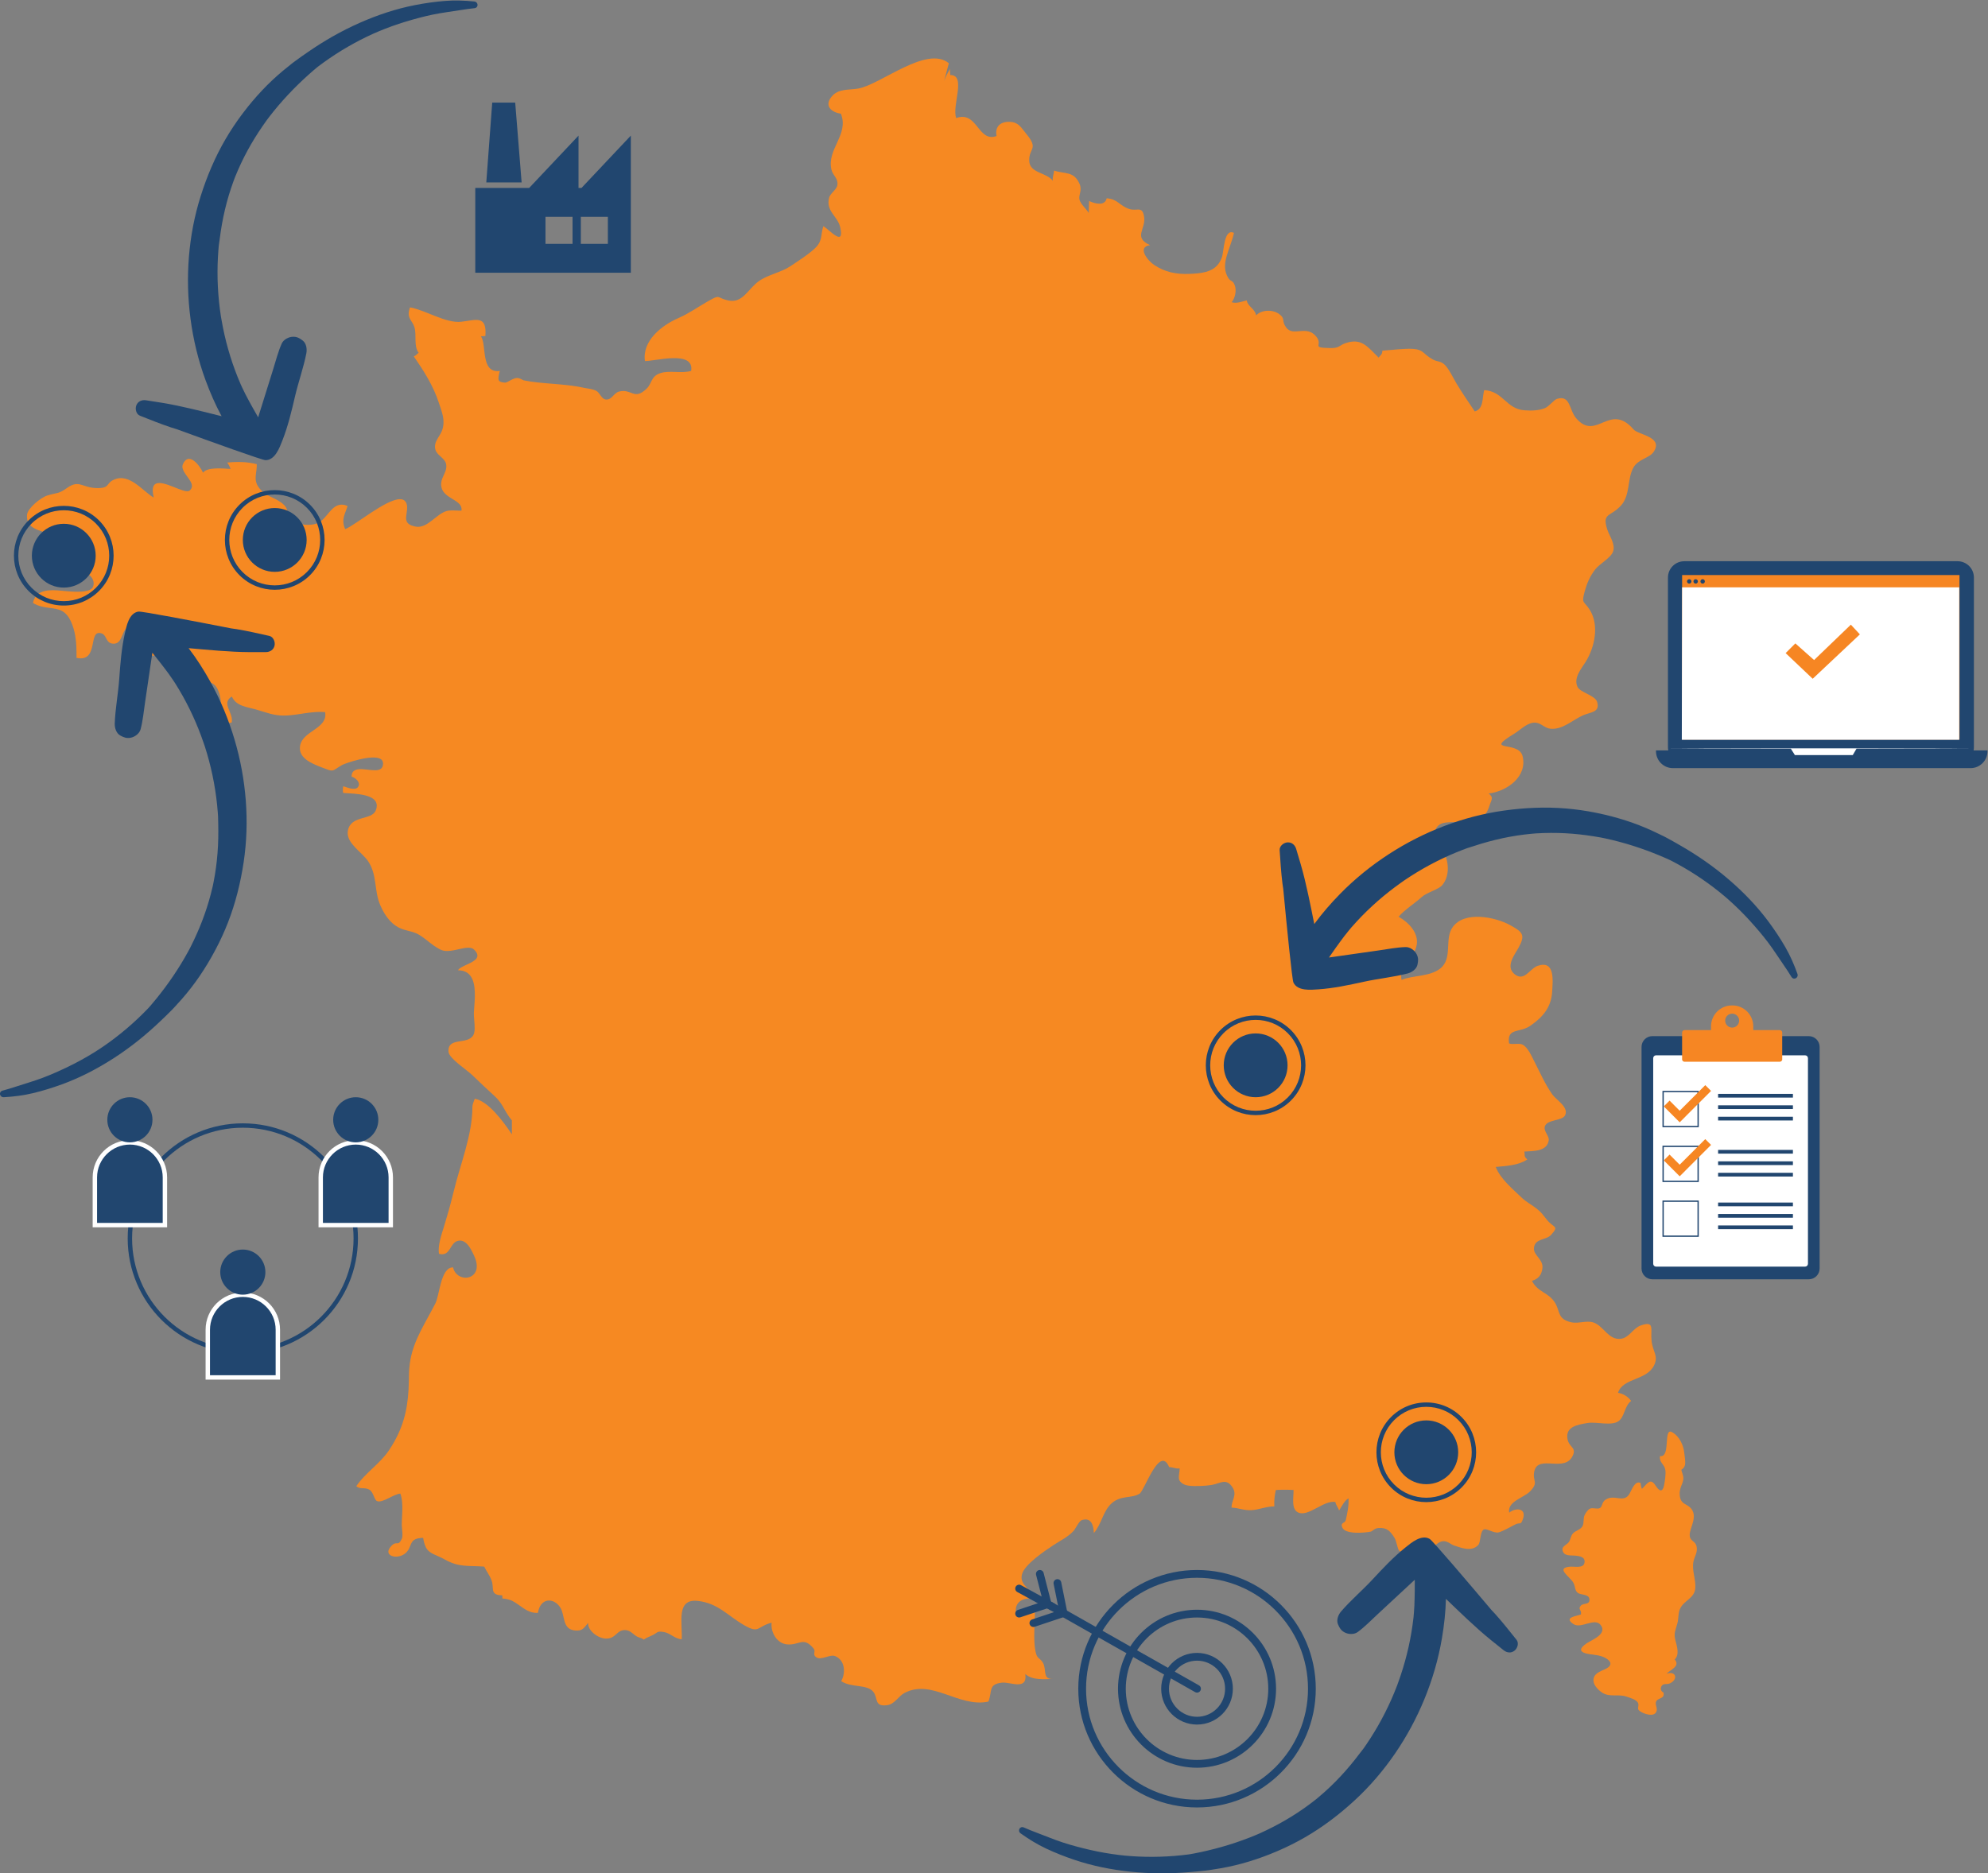 <?xml version="1.0" encoding="UTF-8" standalone="no"?>
<!-- Created with Inkscape (http://www.inkscape.org/) -->

<svg
   version="1.1"
   id="svg2"
   xml:space="preserve"
   width="603.574"
   height="568.889"
   viewBox="0 0 603.574 568.889"
   sodipodi:docname="picto-La pluralité.svg"
   inkscape:version="1.1.2 (0a00cf5339, 2022-02-04)"
   xmlns:inkscape="http://www.inkscape.org/namespaces/inkscape"
   xmlns:sodipodi="http://sodipodi.sourceforge.net/DTD/sodipodi-0.dtd"
   xmlns="http://www.w3.org/2000/svg"
   xmlns:svg="http://www.w3.org/2000/svg"><rect x="0" y="0" width="603.574" height="568.889" fill="#808080" stroke="none"/><defs
     id="defs6"><clipPath
       clipPathUnits="userSpaceOnUse"
       id="clipPath16"><path
         d="M 0,500 H 500 V 0 H 0 Z"
         id="path14" /></clipPath></defs><sodipodi:namedview
     id="namedview4"
     pagecolor="#ffffff"
     bordercolor="#666666"
     borderopacity="1.0"
     inkscape:pageshadow="2"
     inkscape:pageopacity="0.0"
     inkscape:pagecheckerboard="0"
     showgrid="false"
     fit-margin-top="0"
     fit-margin-left="0"
     fit-margin-right="0"
     fit-margin-bottom="0"
     inkscape:zoom="1.1595"
     inkscape:cx="301.42304"
     inkscape:cy="469.59898"
     inkscape:window-width="1846"
     inkscape:window-height="1013"
     inkscape:window-x="0"
     inkscape:window-y="0"
     inkscape:window-maximized="1"
     inkscape:current-layer="g8" /><g
     id="g8"
     inkscape:groupmode="layer"
     inkscape:label="sibreeze-picto-La pluralité"
     transform="matrix(1.333,0,0,-1.333,-31.547,617.778)"><g
       id="g10"><g
         id="g12"
         clip-path="url(#clipPath16)"><g
           id="g18"
           transform="translate(381.985,132.052)"><path
             d="m 0,0 c 0.639,1.644 -0.907,1.708 -1.274,3.432 -0.617,2.916 2.189,3.385 4.578,3.777 2.005,0.329 5.437,-0.753 7.049,0.439 1.38,1.021 1.34,3.498 2.846,4.582 -0.671,0.935 -1.772,1.66 -2.988,1.852 1.054,3.417 6.509,2.762 8.205,6.248 1.071,2.203 -0.3,3.024 -0.573,5.624 -0.276,2.617 0.827,4.626 -2.467,3.468 -1.756,-0.616 -2.621,-2.825 -4.57,-3.038 -2.854,-0.308 -3.869,2.998 -6.276,3.747 -1.512,0.471 -3.381,-0.326 -4.921,0.008 -3.342,0.725 -2.497,2.6 -3.857,4.622 -1.534,2.281 -3.777,2.189 -5.146,4.821 1.52,0.494 2.13,1.327 2.365,2.739 0.356,2.157 -2.055,3.006 -1.911,4.75 0.188,2.245 2.792,1.761 3.889,2.98 1.925,2.143 0.631,1.534 -0.861,3.365 -1.177,1.442 -1.257,1.696 -2.413,2.627 -1.027,0.829 -2.397,1.526 -3.398,2.491 -2.031,1.965 -4.909,4.318 -5.916,7.011 2.355,0.203 5.225,0.361 7.181,1.703 -0.931,0.855 -0.43,0.883 -0.689,1.796 2.163,0.128 5.235,0.016 5.576,2.583 0.136,1.024 -1.288,2.089 -0.861,3.227 0.574,1.53 3.955,1.159 4.584,2.453 0.905,1.864 -2.029,3.494 -2.912,4.752 -1.678,2.389 -2.812,5.019 -4.076,7.48 -0.586,1.143 -1.522,3.346 -2.761,3.899 -0.831,0.366 -2.225,-0.09 -3.006,0.244 -0.535,3.627 2.405,2.351 4.79,3.989 2.998,2.057 4.834,4.324 5.029,7.881 0.138,2.519 0.657,7.135 -3.289,5.813 -1.808,-0.606 -3.04,-3.677 -5.24,-1.94 -2.205,1.74 -0.057,4.396 0.837,6.012 1.628,2.937 1.019,3.602 -1.853,5.178 -3.456,1.899 -10.421,3.303 -13.101,-0.41 -2.033,-2.812 0.156,-7.238 -2.988,-9.561 -2.407,-1.78 -6.12,-1.423 -8.683,-2.489 -0.671,3.389 2.99,4.917 3.472,8.043 0.405,2.615 -1.712,4.98 -4.141,6.354 1.374,1.59 3.679,3.032 5.263,4.476 1.161,1.059 3.843,1.722 4.674,2.707 1.844,2.185 1.43,5.503 0.37,7.592 -1.053,2.075 -3.208,4.65 -0.985,6.198 1.37,0.951 4.664,0.375 6.342,0.599 2.548,0.341 4.142,0.745 5.077,3.829 0.357,1.174 1.019,1.744 -0.228,2.66 4.231,0.512 8.867,3.889 7.73,8.509 -0.905,3.678 -9.128,0.707 -1.847,5.158 1.48,0.906 3.055,2.678 4.901,2.466 1.246,-0.143 2.007,-1.266 3.352,-1.38 2.768,-0.231 5.063,2.072 7.394,3.076 1.728,0.745 3.819,0.639 3.204,2.964 -0.425,1.62 -3.871,2.162 -4.502,3.524 -0.957,2.071 0.933,4.17 1.897,5.738 2.092,3.404 3.032,8.284 0.957,11.705 -1.334,2.203 -2.039,1.314 -1.198,4.336 0.517,1.858 1.198,3.414 2.367,4.946 1.028,1.346 3.565,2.597 4.09,4.109 0.58,1.679 -0.885,3.591 -1.344,5.049 -1.18,3.749 0.631,2.758 3.072,5.339 2.239,2.371 1.434,6.14 2.912,8.743 1.097,1.931 3.633,2.125 4.586,3.545 2.319,3.451 -3.483,3.869 -4.56,5.117 -5.483,6.346 -8.439,-2.856 -13.087,2.565 -1.632,1.905 -1.26,5.345 -4.366,4.402 -0.709,-0.216 -1.796,-1.746 -2.77,-2.119 -1.457,-0.561 -2.975,-0.595 -4.59,-0.485 -4.231,0.287 -4.848,4.338 -9.214,4.606 -0.486,-1.79 -0.07,-4.283 -2.148,-4.862 -1.536,2.293 -2.902,4.274 -4.152,6.35 -0.657,1.1 -1.726,3.341 -2.651,4.248 -0.994,0.977 -1.602,0.601 -2.802,1.272 -2.209,1.231 -1.999,2.184 -4.315,2.367 -2.043,0.16 -5.007,-0.261 -7.126,-0.389 -0.032,-1.045 -0.46,-0.931 -0.829,-1.594 -2.555,2.459 -3.865,4.576 -7.598,3.29 -1.344,-0.462 -1.368,-1.155 -3.422,-1.109 -4.618,0.104 -1.526,0.527 -3.196,2.603 -2.275,2.832 -5.301,-0.198 -6.931,2.177 -1.056,1.536 -0.031,1.887 -1.547,2.99 -1.477,1.073 -4.091,0.967 -5.218,-0.326 -0.329,1.606 -1.905,1.976 -2.147,3.42 -1.039,-0.244 -2.299,-0.781 -3.449,-0.416 0.771,0.841 1.138,2.583 0.769,3.716 -0.448,1.378 -0.957,0.906 -1.504,1.775 -1.972,3.136 0.403,6.398 1.272,10.301 -2.297,1.128 -2.255,-4.141 -2.745,-5.551 -0.479,-1.38 -1.276,-2.235 -2.267,-2.782 -0.433,-0.238 -0.902,-0.418 -1.4,-0.554 -1.138,-0.309 -2.415,-0.393 -3.723,-0.449 -3.018,-0.128 -5.593,0.401 -8.057,2.045 -1.494,0.999 -3.959,4.115 -0.903,4.5 -3.997,1.8 -0.841,3.676 -1.386,6.59 -0.454,2.423 -1.58,1.068 -3.346,1.646 -2.299,0.753 -2.577,2.255 -5.167,2.437 -0.39,-1.812 -2.587,-1.269 -3.989,-0.618 -0.046,-0.887 -0.076,-1.829 -0.084,-2.728 -0.629,1.015 -1.862,2.029 -2.111,3.014 -0.282,1.123 0.691,2.127 -0.016,3.683 -1.308,2.88 -3.24,2.129 -5.775,2.968 -0.012,-0.641 -0.433,-1.56 -0.279,-2.323 -1.504,1.952 -5.299,1.688 -5.387,4.568 -0.09,2.916 2.235,2.601 -0.641,6.092 -1.219,1.479 -1.76,2.665 -3.732,2.759 -2.181,0.104 -3.491,-1.075 -3.06,-3.226 -4.256,-1.566 -4.36,5.854 -9.186,4.087 -1.08,2.692 2.407,9.861 -1.372,9.807 0.006,0.441 -0.106,0.957 -0.02,1.404 -0.565,-0.881 -1.028,-1.816 -1.384,-2.806 l 1.091,4.09 c -5.002,4.149 -15.472,-4.817 -20.592,-5.76 -2.171,-0.398 -4.564,0.066 -6.143,-1.888 -1.602,-1.987 -0.192,-3.489 2.149,-3.851 1.909,-4.773 -3.266,-8.077 -2.149,-12.753 0.323,-1.35 1.522,-1.925 1.356,-3.427 -0.13,-1.167 -1.626,-1.886 -1.9,-2.995 -0.763,-3.084 1.968,-4.152 2.533,-6.681 1.015,-4.552 -2.233,-0.803 -3.831,0.246 -0.645,-1.85 -0.12,-3.184 -1.688,-4.824 -1.332,-1.394 -4.133,-3.174 -5.78,-4.282 -2.208,-1.488 -5.026,-1.884 -7.217,-3.424 -2.467,-1.732 -3.665,-5.131 -6.981,-4.408 -2.768,0.603 -1.648,1.504 -4.564,-0.152 -2.369,-1.346 -4.386,-2.818 -6.791,-3.861 -3.793,-1.644 -8.281,-5.173 -7.622,-9.791 2.171,-0.084 11.293,2.593 10.532,-2.243 -2.169,-0.653 -4.953,0.178 -7.023,-0.513 -2.213,-0.739 -1.837,-2.339 -3.18,-3.596 -2.838,-2.656 -3.307,0.104 -6.183,-0.589 -1.313,-0.316 -1.65,-1.993 -3.082,-1.816 -0.963,0.118 -1.325,1.522 -2.108,1.946 -0.934,0.509 -1.869,0.495 -2.882,0.721 -4.424,0.993 -9.519,0.833 -13.676,1.692 -0.298,0.062 -0.691,0.445 -1.302,0.521 -0.054,0.008 -0.106,0.016 -0.164,0.018 -0.394,0.01 -0.825,-0.158 -1.237,-0.362 -0.639,-0.317 -1.236,-0.725 -1.587,-0.695 -1.702,0.14 -1.68,0.586 -1.157,2.665 -4.478,-0.611 -2.93,6.044 -4.308,7.886 0.323,0 0.689,0.064 1.016,0.077 0.366,4.82 -2.113,3.634 -5.473,3.244 -3.525,-0.407 -8.035,2.603 -11.682,3.274 -0.929,-2.429 0.491,-2.906 0.984,-4.474 0.582,-1.86 -0.221,-4.333 0.983,-5.885 -0.315,-0.147 -0.609,-0.659 -1.12,-0.792 2.295,-3.364 4.406,-6.602 5.718,-10.605 0.673,-2.057 1.474,-3.851 0.807,-6.06 -0.479,-1.592 -2.111,-2.744 -1.592,-4.618 0.356,-1.292 2.161,-1.899 2.437,-3.281 0.235,-1.177 -0.422,-2.144 -0.832,-3.165 -0.004,-0.009 -0.008,-0.017 -0.012,-0.026 -0.136,-0.343 -0.242,-0.691 -0.277,-1.056 -0.023,-0.234 -0.022,-0.451 -0.003,-0.656 0,-0.002 -10e-4,-0.005 0,-0.007 0.011,-0.119 0.042,-0.224 0.066,-0.335 0.017,-0.081 0.024,-0.169 0.048,-0.245 0.002,-0.006 0.005,-0.011 0.007,-0.016 0.737,-2.331 4.277,-2.613 4.51,-4.6 0.018,-0.153 0.016,-0.316 -0.009,-0.491 -0.177,-0.004 -0.377,0.004 -0.573,0.01 -0.924,0.03 -2,0.123 -2.81,-0.095 -2.295,-0.619 -4.378,-4.008 -6.986,-3.561 -0.955,0.164 -1.523,0.442 -1.85,0.801 -0.721,0.794 -0.256,1.979 -0.17,3.169 0.031,0.423 0.016,0.847 -0.12,1.255 -1.036,3.113 -7.323,-1.55 -11.33,-4.224 -1.122,-0.749 -2.076,-1.351 -2.673,-1.571 -0.026,0.062 -0.036,0.115 -0.059,0.175 -0.852,2.22 0.105,3.312 0.614,5.108 0,0 0,0.001 0,0.001 -2.653,1.118 -3.774,-1.121 -5.28,-2.73 -0.429,-0.458 -0.887,-0.867 -1.423,-1.13 -1.251,-0.615 -3.381,-0.534 -4.824,-0.059 -0.517,0.171 -0.95,0.388 -1.218,0.647 -0.158,0.153 -0.269,0.363 -0.377,0.575 -0.431,0.853 -0.569,2.048 -1.135,2.718 -0.1,0.118 -0.217,0.216 -0.327,0.321 -1.442,1.382 -3.68,1.762 -5.058,3.197 -0.522,0.544 -0.846,1.034 -1.039,1.503 -0.576,1.406 0.033,2.613 0.012,4.475 -10e-4,0.001 -10e-4,0.001 -0.002,0.001 v 10e-4 c -0.49,0.129 -0.97,0.218 -1.448,0.295 -1.762,0.286 -3.47,0.256 -5.287,0.078 0,0 0,-0.001 0,-0.001 v 0 c 0.335,-0.438 0.591,-0.925 0.767,-1.458 -1.791,0.11 -5.368,0.47 -6.269,-0.858 -0.303,0.727 -1.228,2.17 -2.231,2.823 -0.833,0.544 -1.72,0.546 -2.35,-0.875 0,-0.001 0,-0.001 0,-0.001 0,0 0,0 0,-0.001 -0.553,-1.242 0.969,-2.603 1.695,-3.874 0.434,-0.761 0.583,-1.489 -0.171,-2.142 -1.058,-0.911 -5.89,2.515 -7.699,1.55 -0.035,-0.019 -0.081,-0.023 -0.114,-0.046 -0.574,-0.388 -0.781,-1.305 -0.354,-3.096 -2.485,1.388 -5.497,5.693 -9.093,4.069 -1.843,-0.833 -0.843,-1.89 -3.643,-1.911 -3.595,-0.026 -4.184,2.055 -7.007,0.038 -2.005,-1.429 -2.169,-1.019 -4.48,-1.716 -1.47,-0.442 -4.502,-2.897 -4.64,-4.381 -0.441,-4.737 6.807,-3.308 7.119,-6.028 0.021,-0.182 0.011,-0.381 -0.034,-0.602 -0.016,-0.076 -0.052,-0.136 -0.09,-0.195 -0.35,-0.536 -1.548,-0.484 -1.8,-1.282 0,0 0,0 0,-0.001 -10e-4,0 -10e-4,0 -10e-4,0 -0.598,-1.876 0.077,-1.312 0.979,-2.184 0.085,-0.083 0.17,-0.161 0.259,-0.274 0.133,-0.168 0.279,-0.334 0.422,-0.499 0.673,-0.776 1.383,-1.541 1.36,-2.432 v 0 c 0,0 10e-4,-0.001 10e-4,-0.001 1.429,1.842 4.676,1.146 6.175,-0.424 0.681,-0.714 1.001,-1.608 0.625,-2.526 -0.478,-1.167 -3.125,-1.18 -5.027,-1.058 -0.552,0.036 -1.051,0.081 -1.403,0.116 -2.16,0.209 -5.275,0.606 -6.621,-1.269 -0.281,-0.39 -0.513,-0.844 -0.612,-1.458 0.683,-0.408 1.354,-0.651 2.007,-0.815 2.254,-0.565 4.289,-0.15 5.81,-2.021 0.28,-0.345 0.543,-0.767 0.786,-1.287 0.528,-1.13 0.84,-2.263 1.03,-3.398 0.278,-1.656 0.291,-3.317 0.281,-4.98 5.317,-1.14 2.425,6.823 5.806,5.537 0.473,-0.18 0.7,-0.617 0.937,-1.064 0.109,-0.207 0.22,-0.415 0.36,-0.601 0.265,-0.354 0.63,-0.625 1.268,-0.648 0.491,-0.018 0.854,0.128 1.14,0.372 0.857,0.734 1.018,2.363 1.86,3.176 0.033,-0.145 0.087,-0.315 0.158,-0.505 0.495,-1.329 1.82,-3.601 2.628,-4.392 0.589,-0.576 1.078,-0.91 1.589,-1.104 0.85,-0.324 1.758,-0.257 3.277,-0.268 5.311,-0.037 4.147,-3.994 8.034,-5.189 1.968,-0.606 3.223,-0.652 4.121,-1.281 0.658,-0.462 1.129,-1.227 1.519,-2.799 0.471,-1.899 -0.458,-6.599 2.626,-5.978 0.204,0.831 -0.091,1.648 -0.409,2.428 -0.002,0.005 -0.004,0.01 -0.006,0.015 -0.002,0.005 -0.004,0.009 -0.005,0.013 -0.533,1.302 -1.114,2.499 0.477,3.478 0.99,-2.213 3.43,-2.362 5.454,-2.936 2.297,-0.651 4.099,-1.456 6.588,-1.4 1.916,0.043 3.736,0.432 5.591,0.666 0.493,0.061 0.989,0.108 1.49,0.138 0.696,0.042 1.4,0.05 2.121,-0.013 0.675,-3.797 -5.076,-4.216 -5.689,-7.624 -0.182,-1.017 0.097,-1.816 0.628,-2.475 0.772,-0.959 2.091,-1.614 3.412,-2.153 0.305,-0.124 0.61,-0.243 0.906,-0.359 1.313,-0.51 1.872,-0.727 2.309,-0.703 0.551,0.03 0.904,0.451 2.275,1.251 0.617,0.36 6.992,2.596 8.854,1.34 0.006,-0.004 0.008,-0.01 0.014,-0.014 0.135,-0.094 0.249,-0.206 0.331,-0.34 0.016,-0.026 0.015,-0.064 0.029,-0.091 0.133,-0.271 0.175,-0.608 0.068,-1.049 -0.533,-2.181 -4.692,-0.073 -6.396,-1.051 -0.425,-0.244 -0.704,-0.671 -0.729,-1.412 0,0 0,-10e-4 0,-10e-4 0,0 0,0 0,0 0.201,-0.06 0.425,-0.171 0.643,-0.308 0.03,-0.019 0.06,-0.032 0.089,-0.052 0.008,-0.005 0.015,-0.013 0.023,-0.018 0.236,-0.163 0.46,-0.361 0.629,-0.583 0.06,-0.079 0.102,-0.163 0.147,-0.247 0.02,-0.038 0.05,-0.073 0.067,-0.112 0.16,-0.372 0.144,-0.776 -0.198,-1.155 -0.36,-0.401 -1.01,-0.378 -1.66,-0.232 -0.629,0.142 -1.256,0.397 -1.619,0.497 0,-0.001 0,-0.001 0,-0.002 l -10e-4,0.001 c -0.124,-0.439 -0.114,-1.069 -0.034,-1.516 0,0 10e-4,0 10e-4,0 0,-0.001 0,-0.001 0,-0.001 1.447,-0.186 6.571,-0.025 7.518,-2.158 0.046,-0.102 0.063,-0.22 0.088,-0.334 0.015,-0.068 0.046,-0.127 0.053,-0.199 0.016,-0.155 -10e-4,-0.327 -0.023,-0.502 -0.006,-0.042 0.002,-0.078 -0.006,-0.121 -0.04,-0.223 -0.112,-0.462 -0.22,-0.718 -0.953,-2.271 -5.733,-0.996 -6.334,-4.624 -0.19,-1.153 0.319,-2.155 1.07,-3.088 0.864,-1.073 2.052,-2.054 2.938,-3.05 0.237,-0.266 0.451,-0.533 0.63,-0.803 2.097,-3.165 1.278,-6.631 2.778,-10.062 0.551,-1.258 1.195,-2.345 1.969,-3.238 0.929,-1.076 2.049,-1.867 3.462,-2.276 1.635,-0.474 2.296,-0.5 3.479,-1.212 0.181,-0.11 0.373,-0.233 0.584,-0.379 0.511,-0.351 1.017,-0.759 1.529,-1.167 0.675,-0.539 1.371,-1.055 2.112,-1.47 0.244,-0.137 0.484,-0.286 0.741,-0.391 2.317,-0.947 6.044,1.448 7.442,0.104 0.888,-0.854 0.932,-1.502 0.551,-2.03 -0.703,-0.973 -2.841,-1.541 -3.789,-2.253 -0.183,-0.138 -0.33,-0.28 -0.405,-0.433 3.396,-0.012 3.898,-3.095 3.833,-6.041 -0.03,-1.338 -0.177,-2.649 -0.223,-3.629 -0.02,-0.443 0.027,-1.012 0.078,-1.613 0.11,-1.289 0.241,-2.741 -0.214,-3.522 -1.321,-2.271 -5.915,-0.311 -5.633,-3.795 0.12,-1.488 4.18,-4.102 5.405,-5.285 1.662,-1.608 3.363,-3.21 5.075,-4.778 1.792,-1.64 2.084,-3.014 3.402,-4.845 0.109,-0.15 0.229,-0.294 0.346,-0.44 0.069,-0.086 0.132,-0.175 0.203,-0.26 v -3.174 c -1.068,1.59 -2.428,3.483 -3.898,5.045 -1.469,1.562 -3.047,2.794 -4.551,3.063 -0.048,-0.113 -0.103,-0.246 -0.158,-0.385 -0.189,-0.472 -0.387,-1.046 -0.387,-1.463 0.004,-6.488 -2.836,-13.229 -4.296,-19.417 -0.039,-0.168 -0.086,-0.322 -0.126,-0.489 -0.602,-2.493 -1.269,-4.813 -2.016,-7.243 -0.013,-0.042 -0.024,-0.082 -0.037,-0.124 -0.512,-1.66 -1.492,-4.46 -1.119,-6.222 2.649,-0.667 2.379,2.539 4.322,2.977 0.952,0.215 1.704,-0.288 2.297,-1.008 0.227,-0.277 0.427,-0.583 0.609,-0.897 0.314,-0.54 0.57,-1.095 0.766,-1.523 0.641,-1.391 0.714,-2.492 0.451,-3.301 -0.051,-0.157 -0.125,-0.294 -0.2,-0.429 -0.021,-0.039 -0.034,-0.086 -0.057,-0.123 -0.417,-0.663 -1.114,-1.033 -1.86,-1.109 -1.306,-0.131 -2.762,0.642 -3.136,2.333 -0.177,0.002 -0.345,-0.02 -0.502,-0.065 -1.321,-0.37 -1.978,-2.299 -2.463,-4.248 -0.383,-1.536 -0.66,-3.083 -1.066,-3.888 -0.284,-0.563 -0.573,-1.103 -0.861,-1.64 -2.321,-4.324 -4.635,-7.983 -5.059,-12.947 -0.046,-0.536 -0.099,-1.067 -0.098,-1.636 10e-4,-0.554 -0.013,-1.082 -0.024,-1.615 -0.106,-4.986 -0.812,-9.152 -3.256,-13.553 -0.386,-0.696 -0.816,-1.398 -1.294,-2.111 -2.059,-3.072 -5.465,-5.191 -7.424,-8.152 10e-4,-0.001 10e-4,-0.001 10e-4,-0.001 0,0 0,0 0,0 0.414,-0.334 0.804,-0.417 1.196,-0.446 0.571,-0.043 1.148,0.031 1.815,-0.361 0.907,-0.53 1.062,-2.334 1.745,-2.593 1.245,-0.473 3.752,1.618 5.284,1.72 0.097,-0.265 0.174,-0.541 0.236,-0.825 0.282,-1.308 0.229,-2.79 0.16,-4.212 -0.036,-0.742 -0.076,-1.47 -0.075,-2.144 0,-0.06 0.011,-0.152 0.015,-0.221 0.041,-0.84 0.293,-2.274 -0.003,-2.9 -0.859,-1.812 -1.129,-0.444 -2.187,-1.434 -0.8,-0.751 -0.991,-1.372 -0.817,-1.822 0.277,-0.72 1.488,-0.999 2.629,-0.666 0.428,0.125 0.845,0.336 1.2,0.642 0.383,0.33 0.621,0.675 0.799,1.013 0.254,0.483 0.383,0.952 0.6,1.352 0.175,0.322 0.415,0.598 0.83,0.798 0.4,0.193 0.961,0.316 1.8,0.338 0.132,-0.841 0.315,-1.449 0.54,-1.941 0.027,-0.059 0.047,-0.139 0.075,-0.195 0.798,-1.544 2.182,-1.606 4.482,-2.88 3.134,-1.736 5.214,-1.264 8.816,-1.54 0.13,-0.275 0.268,-0.527 0.409,-0.771 0.154,-0.265 0.31,-0.52 0.465,-0.776 0.29,-0.481 0.571,-0.97 0.798,-1.564 0.29,-0.759 0.23,-1.491 0.31,-2.088 0.101,-0.769 0.439,-1.311 2.109,-1.344 0.034,-0.137 0.039,-0.27 0.043,-0.403 0.002,-0.108 0.003,-0.216 0.023,-0.329 0.24,0.011 0.455,-0.037 0.678,-0.066 0.319,-0.041 0.626,-0.11 0.917,-0.215 0.184,-0.066 0.375,-0.116 0.55,-0.201 0.487,-0.237 0.947,-0.537 1.4,-0.855 0.023,-0.017 0.047,-0.032 0.071,-0.049 1.352,-0.951 2.653,-2.017 4.462,-1.863 0.567,3.517 3.637,3.509 5.115,1.169 1.121,-1.778 0.336,-4.994 3.448,-5.206 1.536,-0.107 1.887,0.506 2.858,1.74 -0.074,-1.79 2.259,-3.495 3.973,-3.571 2.48,-0.11 2.454,2.087 4.62,1.927 1.244,-0.092 1.893,-1.324 2.97,-1.648 2.161,-0.645 -0.026,-0.839 2.64,0.274 1.886,0.787 1.211,1.24 3.088,0.931 1.432,-0.234 2.489,-1.58 4.033,-1.632 0.198,3.795 -1.334,9.292 3.681,8.725 4.59,-0.516 6.823,-3.376 10.473,-5.491 3.589,-2.078 2.894,-0.372 6.323,0.541 -0.241,-2.123 1.135,-4.73 3.514,-4.948 2.858,-0.263 3.667,1.892 6.036,-0.93 0.585,-0.697 -0.31,-1.331 0.565,-1.974 1.163,-0.853 3.148,0.717 4.35,0.234 2.287,-0.923 2.441,-3.883 1.387,-5.709 2.341,-1.57 5.952,-0.629 7.342,-2.474 1.089,-1.444 0.136,-3.402 3.134,-2.998 1.72,0.233 2.519,2.029 3.939,2.782 6.232,3.298 12.426,-3.434 19.109,-1.964 0.945,2.439 -0.092,3.933 3.068,4.311 1.895,0.229 5.854,-1.892 5.341,1.971 1.59,-1.462 4.234,-1.174 6.266,-1.122 -2.317,-0.12 -1.466,1.991 -2.135,3.445 -0.562,1.223 -1.327,1.087 -1.654,2.217 -0.883,3.066 -0.144,7.806 -0.304,10.938 -1.696,0.076 -2.908,-1.778 -4.083,-2.415 -1.02,2.978 1.025,4.392 3.536,4.115 0.212,2.203 -3.108,2.85 -2.379,5.557 0.617,2.291 5.365,5.438 7.204,6.653 1.588,1.049 3.172,1.762 4.507,3.172 0.481,0.509 1.258,2.285 1.907,2.497 2.139,0.693 2.669,-1.127 2.751,-2.943 1.823,2.12 2.073,5.124 4.19,6.899 2.071,1.732 4.37,0.947 6.21,2.062 1.134,0.689 4.574,11.247 6.739,6.068 1.103,-0.06 1.352,-0.396 2.413,-0.314 -0.112,-1.875 -0.729,-2.73 0.989,-3.639 0.887,-0.468 3.303,-0.418 4.955,-0.28 0.468,0.04 0.879,0.086 1.171,0.13 0.078,0.012 0.154,0.024 0.229,0.04 1.968,0.376 3.28,1.628 4.698,-0.587 1.091,-1.706 -0.253,-2.9 -0.237,-4.58 1.709,-0.094 2.81,-0.663 4.492,-0.587 1.745,0.083 3.477,0.89 5.247,0.86 -0.056,1.233 0.06,2.551 0.349,3.734 1.323,0.085 2.705,0.077 4.035,0 0.038,-1.63 -0.621,-4.451 1.141,-5.162 2.315,-0.934 5.774,2.895 8.383,2.437 0.116,-0.721 0.669,-1.312 0.845,-1.941 0.645,0.976 1.176,2.195 2.147,2.776 0.098,-1.834 -0.302,-3.515 -0.607,-4.91 -0.198,-0.9 -1.325,-0.511 -0.807,-1.745 0.687,-1.642 5.123,-1.185 6.353,-0.969 0.61,0.108 0.875,0.775 1.856,0.851 2.059,0.158 2.722,-0.775 3.669,-2.209 0.416,-0.631 0.749,-2.591 1.007,-2.868 1.044,-1.113 3.014,-0.63 4.666,-0.682 -0.234,-0.863 -0.544,-1.863 -0.847,-2.714 3.386,0.583 3.004,3.785 5.247,5.125 1.632,0.971 2.607,-0.365 3.5,-0.629 1.296,-0.381 3.952,-1.64 5.534,0.14 0.568,0.639 0.36,3.088 1.269,3.509 0.665,0.306 2.199,-0.906 3.349,-0.667 0.759,0.158 3.072,1.438 3.769,1.798 1.163,0.601 1.221,-0.3 1.758,1.224 0.879,2.485 -1.53,2.717 -3.118,1.48 -0.449,2.583 3.306,3.348 4.756,4.844 2.073,2.137 0.461,2.319 0.963,4.57 C -7.968,0.206 -1.708,-4.386 0,0"
             style="fill:#f68922;fill-opacity:1;fill-rule:nonzero;stroke:none"
             id="path20" /></g><g
           id="g22"
           transform="translate(409.372,107.701)"><path
             d="m 0,0 c 0.25,1.218 1.031,2.105 0.701,3.489 -0.242,1.015 -1.093,1.097 -1.43,1.878 -0.671,1.55 1.594,4.113 0.521,6.202 -0.95,1.843 -2.852,1.069 -2.928,3.803 -0.056,1.945 1.264,2.698 0.691,4.454 -0.613,1.872 -0.2,0.537 0.454,1.95 0.299,0.643 -0.09,2.808 -0.18,3.487 -0.13,0.955 -0.867,3.22 -2.735,4.225 -2.027,1.058 -0.197,-5.853 -2.706,-5.473 -0.228,-1.504 0.969,-1.792 1.204,-3.116 0.164,-0.913 -0.095,-2.547 -0.271,-3.474 -0.328,-1.715 -1.079,-1.476 -1.91,-0.177 -1.214,1.907 -1.819,0.603 -3.138,-0.698 -0.181,0.388 -0.287,0.879 -0.289,1.331 -1.409,0.705 -2.072,-1.806 -2.713,-2.699 -1.326,-1.849 -3.375,0.234 -5.337,-1.126 -0.825,-0.57 -0.651,-1.478 -1.198,-1.852 -0.542,-0.375 -1.682,0.156 -2.327,-0.17 -0.47,-0.239 -0.983,-0.984 -1.215,-1.49 -0.329,-0.717 -0.091,-1.662 -0.419,-2.401 -0.392,-0.882 -1.612,-1.062 -2.239,-1.761 -0.49,-0.55 -0.549,-1.428 -0.887,-1.914 -0.523,-0.753 -1.914,-0.998 -1.358,-2.251 0.457,-1.027 1.909,-0.783 2.806,-0.879 0.915,-0.102 2.219,-0.247 2.103,-1.484 -0.147,-1.548 -2.297,-0.925 -3.411,-1.04 -3.276,-0.332 0.138,-2.272 0.877,-3.68 0.483,-0.92 0.273,-1.785 1.048,-2.317 0.628,-0.429 2.403,-0.251 2.573,-1.29 0.244,-1.484 -1.338,-0.923 -1.922,-1.566 -0.787,-0.867 0.228,-0.953 -0.004,-2.025 -0.992,-0.402 -4.078,-0.637 -1.659,-2.209 1.715,-1.113 4.759,1.562 6.144,-0.168 1.671,-2.089 -2.068,-3.44 -3.166,-4.193 -3.35,-2.293 0.723,-2.463 2.478,-2.73 1.832,-0.28 4.471,-1.868 1.782,-3.13 -1.248,-0.587 -2.792,-1.047 -2.712,-2.696 0.054,-1.099 1.276,-2.282 2.163,-2.795 1.626,-0.929 3.557,-0.172 5.335,-0.791 0.775,-0.27 2.129,-0.597 2.61,-1.36 0.348,-0.555 -0.139,-1.256 0.144,-1.642 0.546,-0.755 3.012,-1.622 3.799,-0.817 0.919,0.935 -0.205,1.894 0.248,2.753 0.461,0.872 1.983,0.475 1.64,2.007 -0.45,0.154 -0.779,0.747 -0.508,1.326 0.412,0.889 1.271,0.414 1.992,0.755 1.973,0.931 1.322,2.968 -0.795,2.173 0.835,0.917 3.21,1.674 1.888,3.264 l -0.066,-0.042 c 1.25,1.147 0.533,3.084 0.175,4.546 -0.381,1.566 0.124,2.293 0.51,3.819 0.251,0.995 0.134,2.119 0.527,3.096 0.817,2.026 3.322,2.427 3.527,4.8 C 0.589,-4.105 -0.413,-2.005 0,0"
             style="fill:#f68922;fill-opacity:1;fill-rule:nonzero;stroke:none"
             id="path24" /></g><g
           id="g26"
           transform="translate(93.51,340.438)"><path
             d="m 0,0 c 0,-4.014 -3.254,-7.269 -7.269,-7.269 -4.014,0 -7.268,3.255 -7.268,7.269 0,4.014 3.254,7.269 7.268,7.269 C -3.254,7.269 0,4.014 0,0"
             style="fill:#21466f;fill-opacity:1;fill-rule:nonzero;stroke:none"
             id="path28" /></g><g
           id="g30"
           transform="translate(86.241,350.79)"><path
             d="m 0,0 c -2.652,0 -5.304,-1.009 -7.323,-3.028 -4.039,-4.039 -4.039,-10.609 0,-14.647 4.038,-4.039 10.608,-4.039 14.646,0 4.038,4.038 4.038,10.608 0,14.647 C 5.304,-1.009 2.652,0 0,0 m 0,-21.705 c -2.908,0 -5.817,1.108 -8.031,3.322 -4.429,4.428 -4.429,11.634 0,16.063 4.428,4.427 11.634,4.427 16.062,0 4.429,-4.429 4.429,-11.635 0,-16.063 C 5.817,-20.597 2.908,-21.705 0,-21.705"
             style="fill:#21466f;fill-opacity:1;fill-rule:nonzero;stroke:none"
             id="path32" /></g><g
           id="g34"
           transform="translate(45.46,336.85)"><path
             d="m 0,0 c 0,-4.014 -3.254,-7.269 -7.269,-7.269 -4.014,0 -7.268,3.255 -7.268,7.269 0,4.014 3.254,7.269 7.268,7.269 C -3.254,7.269 0,4.014 0,0"
             style="fill:#21466f;fill-opacity:1;fill-rule:nonzero;stroke:none"
             id="path36" /></g><g
           id="g38"
           transform="translate(38.191,347.202)"><path
             d="m 0,0 c -2.652,0 -5.304,-1.009 -7.323,-3.028 -4.038,-4.038 -4.038,-10.609 0,-14.646 1.956,-1.957 4.557,-3.035 7.323,-3.035 2.766,0 5.367,1.078 7.323,3.035 4.038,4.037 4.038,10.608 0,14.646 C 5.304,-1.009 2.652,0 0,0 m 0,-21.71 c -3.033,0 -5.886,1.182 -8.031,3.328 -4.429,4.428 -4.429,11.633 0,16.062 4.428,4.427 11.634,4.427 16.062,0 4.429,-4.429 4.429,-11.634 0,-16.062 C 5.886,-20.528 3.033,-21.71 0,-21.71"
             style="fill:#21466f;fill-opacity:1;fill-rule:nonzero;stroke:none"
             id="path40" /></g><g
           id="g42"
           transform="translate(316.925,220.744)"><path
             d="m 0,0 c 0,-4.014 -3.254,-7.269 -7.269,-7.269 -4.014,0 -7.268,3.255 -7.268,7.269 0,4.014 3.254,7.269 7.268,7.269 C -3.254,7.269 0,4.014 0,0"
             style="fill:#21466f;fill-opacity:1;fill-rule:nonzero;stroke:none"
             id="path44" /></g><g
           id="g46"
           transform="translate(309.658,231.096)"><path
             d="m 0,0 c -2.654,0 -5.306,-1.009 -7.324,-3.028 -4.038,-4.039 -4.038,-10.608 0,-14.646 4.035,-4.035 10.608,-4.039 14.646,0 4.039,4.038 4.039,10.607 0,14.646 C 5.304,-1.009 2.652,0 0,0 m 0,-21.703 c -2.91,0 -5.818,1.107 -8.032,3.321 -4.428,4.427 -4.428,11.634 0,16.062 4.424,4.428 11.63,4.429 16.062,0 4.428,-4.428 4.428,-11.635 0,-16.062 C 5.816,-20.596 2.908,-21.703 0,-21.703"
             style="fill:#21466f;fill-opacity:1;fill-rule:nonzero;stroke:none"
             id="path48" /></g><g
           id="g50"
           transform="translate(355.791,132.583)"><path
             d="m 0,0 c 0,-4.014 -3.254,-7.269 -7.269,-7.269 -4.014,0 -7.269,3.255 -7.269,7.269 0,4.014 3.255,7.269 7.269,7.269 C -3.254,7.269 0,4.014 0,0"
             style="fill:#21466f;fill-opacity:1;fill-rule:nonzero;stroke:none"
             id="path52" /></g><g
           id="g54"
           transform="translate(348.521,142.941)"><path
             d="m 0,0 c -2.765,0 -5.366,-1.078 -7.322,-3.035 -4.039,-4.039 -4.039,-10.608 0,-14.646 4.038,-4.037 10.611,-4.037 14.646,0 4.038,4.038 4.038,10.607 0,14.646 C 5.368,-1.078 2.767,0 0,0 m 0,-21.71 c -2.908,0 -5.816,1.107 -8.03,3.321 -4.428,4.427 -4.428,11.634 0,16.062 2.145,2.145 4.997,3.328 8.03,3.328 3.035,0 5.887,-1.183 8.032,-3.328 4.428,-4.428 4.428,-11.635 0,-16.062 C 5.818,-20.603 2.91,-21.71 0,-21.71"
             style="fill:#21466f;fill-opacity:1;fill-rule:nonzero;stroke:none"
             id="path56" /></g><g
           id="g58"
           transform="translate(345.607,94.944)"><path
             d="M 0,0 C 0,0.003 0.001,0.006 0.001,0.009 0.025,0.228 0.071,0.891 0,0"
             style="fill:#21466f;fill-opacity:1;fill-rule:nonzero;stroke:none"
             id="path60" /></g><g
           id="g62"
           transform="translate(310.376,45.672)"><path
             d="m 0,0 c -0.275,-0.124 -0.135,-0.06 0,0 m 58.707,44.187 c -1.591,1.988 -3.156,3.978 -4.856,5.874 -0.273,0.305 -0.563,0.594 -0.84,0.895 -5.617,6.653 -13.456,15.864 -14.101,16.228 -1.897,1.069 -4.152,-0.862 -5.542,-1.976 -2.726,-2.184 -5.118,-4.739 -7.49,-7.294 -2.292,-2.468 -4.938,-4.712 -7.128,-7.25 -0.643,-0.746 -1.132,-1.96 -0.713,-2.945 0.353,-0.828 0.674,-1.388 1.492,-1.835 0.862,-0.472 2.18,-0.527 3.005,0.081 1.635,1.206 3.076,2.703 4.564,4.084 1.326,1.232 2.653,2.464 3.98,3.696 1.482,1.377 2.965,2.753 4.447,4.13 0.01,-0.867 0.012,-1.734 -0.008,-2.601 -0.026,-1.106 -0.027,-2.209 -0.084,-3.313 -0.03,-0.568 -0.067,-1.134 -0.112,-1.701 -0.02,-0.251 -0.042,-0.503 -0.065,-0.754 -0.012,-0.126 -0.026,-0.251 -0.036,-0.377 0.004,0.052 0.008,0.098 0.011,0.143 -0.495,-4.457 -1.476,-8.858 -2.896,-13.11 -0.171,-0.51 -0.35,-1.017 -0.53,-1.523 C 31.72,34.401 31.636,34.162 31.55,33.925 31.531,33.874 31.513,33.822 31.494,33.771 31.487,33.75 31.479,33.73 31.469,33.705 31.073,32.67 30.65,31.645 30.201,30.631 29.279,28.548 28.248,26.513 27.113,24.537 26.562,23.578 25.987,22.633 25.388,21.704 25.097,21.253 24.801,20.806 24.499,20.362 24.357,20.154 24.213,19.946 24.069,19.739 23.998,19.637 23.926,19.535 23.854,19.434 22.524,17.668 21.167,15.931 19.7,14.275 18.215,12.597 16.64,11.002 14.968,9.51 14.568,9.153 14.164,8.801 13.754,8.456 13.538,8.272 13.32,8.091 13.101,7.911 13.08,7.894 13.06,7.878 13.04,7.861 12.969,7.805 12.899,7.749 12.828,7.693 11.957,7.007 11.067,6.345 10.159,5.71 8.374,4.462 6.518,3.316 4.605,2.276 3.667,1.766 2.715,1.282 1.754,0.816 1.288,0.59 0.819,0.37 0.347,0.156 0.262,0.117 0.176,0.079 0.09,0.041 -0.178,-0.063 -0.44,-0.189 -0.706,-0.3 c -3.998,-1.669 -8.185,-2.943 -12.417,-3.857 -0.506,-0.11 -1.014,-0.213 -1.522,-0.31 -0.269,-0.051 -0.538,-0.101 -0.808,-0.149 -0.101,-0.018 -0.201,-0.035 -0.302,-0.053 0.231,0.041 -0.176,-0.025 -0.27,-0.037 -1.064,-0.14 -2.131,-0.251 -3.201,-0.337 -2.167,-0.174 -4.342,-0.241 -6.515,-0.199 -1.07,0.021 -2.139,0.069 -3.207,0.142 -0.517,0.036 -1.035,0.078 -1.552,0.126 -0.402,0.038 -0.806,0.082 -1.381,0.153 -2.187,0.267 -4.36,0.647 -6.508,1.14 -2.081,0.478 -4.148,1.016 -6.179,1.677 -2.055,0.668 -4.032,1.515 -6.053,2.266 -0.977,0.363 -1.942,0.76 -2.897,1.177 -0.922,0.402 -1.513,-0.788 -0.72,-1.353 1.84,-1.309 3.712,-2.469 5.755,-3.432 2.072,-0.978 4.209,-1.819 6.378,-2.556 4.163,-1.415 8.522,-2.28 12.89,-2.737 4.561,-0.478 9.099,-0.473 13.665,-0.077 1.094,0.095 2.186,0.183 3.276,0.315 0.241,0.029 0.484,0.054 0.725,0.086 1.06,0.14 0.597,0.091 0.361,0.056 0.15,0.022 0.301,0.044 0.451,0.067 0.707,0.107 1.413,0.218 2.117,0.342 2.175,0.384 4.313,0.895 6.425,1.541 2.129,0.651 4.223,1.415 6.268,2.294 0.24,0.103 1.67,0.717 0.754,0.329 0.386,0.163 0.767,0.338 1.147,0.515 0.527,0.245 1.05,0.499 1.57,0.76 1.012,0.508 2.009,1.045 2.99,1.611 4.093,2.362 7.87,5.248 11.341,8.451 6.878,6.347 12.308,14.392 15.852,23.043 1.829,4.464 3.189,9.118 3.992,13.876 0.5,2.958 0.833,5.954 0.902,8.952 0.806,-0.772 1.612,-1.544 2.416,-2.319 1.697,-1.635 3.415,-3.232 5.173,-4.802 1.797,-1.604 3.671,-3.084 5.555,-4.584 0.749,-0.596 1.718,-0.714 2.495,-0.087 0.657,0.53 1.039,1.716 0.447,2.457"
             style="fill:#21466f;fill-opacity:1;fill-rule:nonzero;stroke:none"
             id="path64" /></g><g
           id="g66"
           transform="translate(331.506,252.207)"><path
             d="M 0,0 C -0.002,-0.002 -0.004,-0.005 -0.006,-0.007 -0.151,-0.173 -0.566,-0.692 0,0"
             style="fill:#21466f;fill-opacity:1;fill-rule:nonzero;stroke:none"
             id="path68" /></g><g
           id="g70"
           transform="translate(388.544,272.594)"><path
             d="m 0,0 c 0.296,-0.055 0.145,-0.028 0,0 m -73.423,-2.824 c 0.173,-2.54 0.324,-5.067 0.639,-7.594 0.051,-0.406 0.124,-0.809 0.18,-1.214 0.821,-8.668 2.008,-20.706 2.33,-21.372 0.948,-1.96 3.903,-1.659 5.679,-1.537 3.485,0.24 6.908,0.975 10.313,1.721 3.29,0.721 6.743,1.055 9.99,1.892 0.953,0.245 2.047,0.964 2.265,2.012 0.182,0.881 0.238,1.525 -0.179,2.358 -0.44,0.88 -1.492,1.676 -2.515,1.647 -2.031,-0.058 -4.068,-0.466 -6.078,-0.753 -1.793,-0.255 -3.585,-0.511 -5.378,-0.766 -2.002,-0.286 -4.005,-0.571 -6.008,-0.857 0.486,0.717 0.979,1.431 1.49,2.132 0.652,0.893 1.282,1.799 1.958,2.674 0.348,0.449 0.702,0.894 1.062,1.333 0.16,0.195 0.321,0.39 0.483,0.583 0.081,0.096 0.165,0.191 0.245,0.289 -0.033,-0.041 -0.063,-0.077 -0.091,-0.111 2.948,3.379 6.263,6.435 9.855,9.118 0.431,0.322 0.867,0.636 1.304,0.949 0.206,0.147 0.41,0.295 0.616,0.441 0.045,0.031 0.09,0.063 0.134,0.095 0.018,0.012 0.036,0.025 0.058,0.039 0.916,0.625 1.848,1.226 2.795,1.803 1.945,1.185 3.953,2.269 6.011,3.245 0.999,0.474 2.011,0.922 3.033,1.344 0.496,0.204 0.995,0.403 1.496,0.595 0.235,0.09 0.472,0.18 0.708,0.267 0.117,0.043 0.233,0.086 0.35,0.128 2.1,0.693 4.205,1.346 6.355,1.87 2.177,0.531 4.38,0.943 6.604,1.216 0.532,0.065 1.065,0.123 1.598,0.174 0.283,0.027 0.565,0.052 0.848,0.074 0.026,0.002 0.052,0.004 0.078,0.006 0.09,0.006 0.18,0.012 0.27,0.018 1.107,0.067 2.215,0.103 3.323,0.107 2.178,0.008 4.356,-0.109 6.521,-0.346 1.062,-0.116 2.12,-0.261 3.175,-0.426 0.511,-0.08 1.022,-0.167 1.532,-0.26 0.092,-0.017 0.184,-0.035 0.277,-0.052 0.279,-0.068 0.567,-0.114 0.848,-0.174 4.236,-0.909 8.402,-2.25 12.4,-3.912 0.478,-0.199 0.954,-0.403 1.427,-0.613 0.25,-0.112 0.5,-0.224 0.749,-0.339 0.092,-0.042 0.185,-0.086 0.278,-0.129 -0.213,0.099 0.158,-0.079 0.243,-0.122 0.954,-0.492 1.894,-1.01 2.821,-1.549 1.88,-1.092 3.705,-2.278 5.466,-3.552 0.867,-0.627 1.718,-1.276 2.553,-1.945 0.405,-0.325 0.806,-0.654 1.203,-0.989 0.309,-0.26 0.616,-0.527 1.048,-0.912 1.644,-1.467 3.213,-3.018 4.696,-4.648 1.437,-1.579 2.829,-3.2 4.12,-4.901 1.307,-1.721 2.448,-3.543 3.68,-5.313 0.596,-0.856 1.162,-1.732 1.709,-2.619 0.529,-0.856 1.692,-0.215 1.363,0.701 -0.765,2.125 -1.641,4.144 -2.77,6.102 -1.145,1.984 -2.422,3.893 -3.783,5.736 -2.612,3.536 -5.7,6.732 -9.028,9.598 -3.475,2.993 -7.205,5.577 -11.182,7.855 -0.952,0.546 -1.9,1.097 -2.871,1.61 C 14.658,0.016 14.445,0.134 14.229,0.245 13.278,0.735 13.687,0.511 13.9,0.405 13.764,0.473 13.628,0.54 13.491,0.607 12.85,0.922 12.207,1.234 11.558,1.533 9.552,2.459 7.504,3.257 5.4,3.931 3.281,4.611 1.124,5.177 -1.057,5.621 -1.313,5.673 -2.837,5.984 -1.863,5.78 -2.274,5.866 -2.686,5.94 -3.099,6.012 -3.672,6.11 -4.247,6.201 -4.822,6.283 -5.943,6.442 -7.069,6.57 -8.197,6.664 -12.906,7.058 -17.656,6.84 -22.333,6.188 -31.602,4.896 -40.65,1.383 -48.495,-3.702 c -4.048,-2.624 -7.819,-5.672 -11.192,-9.123 -2.097,-2.145 -4.079,-4.416 -5.846,-6.84 -0.221,1.094 -0.443,2.188 -0.661,3.282 -0.462,2.311 -0.963,4.604 -1.512,6.896 -0.561,2.341 -1.257,4.626 -1.95,6.932 -0.275,0.917 -1.003,1.567 -1.999,1.495 -0.842,-0.061 -1.833,-0.818 -1.768,-1.764"
             style="fill:#21466f;fill-opacity:1;fill-rule:nonzero;stroke:none"
             id="path72" /></g><g
           id="g74"
           transform="translate(78.445,375.987)"><path
             d="M 0,0 C 0.001,-0.003 0.003,-0.006 0.004,-0.009 0.091,-0.21 0.381,-0.809 0,0"
             style="fill:#21466f;fill-opacity:1;fill-rule:nonzero;stroke:none"
             id="path76" /></g><g
           id="g78"
           transform="translate(84.552,436.25)"><path
             d="m 0,0 c 0.177,0.244 0.087,0.119 0,0 m -29.008,-67.509 c 2.368,-0.936 4.715,-1.886 7.133,-2.687 0.388,-0.129 0.783,-0.236 1.172,-0.36 8.18,-2.984 19.559,-7.085 20.299,-7.081 2.178,0.014 3.176,2.811 3.829,4.467 1.281,3.25 2.089,6.656 2.879,10.051 0.763,3.281 1.945,6.542 2.585,9.834 0.188,0.966 0.009,2.263 -0.843,2.909 -0.718,0.544 -1.275,0.871 -2.207,0.852 -0.983,-0.019 -2.154,-0.626 -2.567,-1.563 -0.821,-1.858 -1.328,-3.873 -1.933,-5.811 -0.54,-1.729 -1.08,-3.457 -1.619,-5.185 -0.603,-1.931 -1.206,-3.862 -1.809,-5.793 -0.439,0.747 -0.871,1.498 -1.285,2.262 -0.526,0.972 -1.073,1.93 -1.572,2.917 -0.257,0.507 -0.506,1.017 -0.748,1.531 -0.107,0.229 -0.213,0.458 -0.318,0.687 -0.052,0.115 -0.102,0.231 -0.156,0.345 0.022,-0.047 0.042,-0.089 0.061,-0.129 -1.784,4.114 -3.118,8.421 -3.997,12.817 -0.106,0.527 -0.202,1.056 -0.296,1.585 -0.045,0.249 -0.091,0.497 -0.134,0.746 -0.009,0.054 -0.019,0.108 -0.029,0.162 -0.003,0.021 -0.006,0.043 -0.01,0.069 -0.17,1.095 -0.312,2.195 -0.426,3.298 -0.234,2.266 -0.351,4.545 -0.347,6.823 0.002,1.106 0.032,2.211 0.091,3.316 0.028,0.536 0.063,1.071 0.105,1.606 0.02,0.252 0.041,0.503 0.063,0.755 0.012,0.123 0.023,0.247 0.035,0.371 0.278,2.193 0.592,4.374 1.043,6.541 0.457,2.194 1.031,4.361 1.741,6.486 0.169,0.508 0.346,1.014 0.53,1.518 0.097,0.266 0.196,0.532 0.297,0.797 0.009,0.025 0.018,0.049 0.028,0.074 0.033,0.083 0.066,0.167 0.1,0.251 0.415,1.028 0.859,2.044 1.331,3.046 0.93,1.97 1.971,3.887 3.115,5.74 0.561,0.908 1.147,1.801 1.75,2.683 0.292,0.427 0.59,0.851 0.893,1.271 0.055,0.076 0.111,0.152 0.166,0.228 0.181,0.223 0.346,0.463 0.522,0.691 2.641,3.434 5.642,6.619 8.861,9.515 0.385,0.346 0.774,0.688 1.167,1.025 0.208,0.178 0.417,0.355 0.628,0.53 0.078,0.066 0.157,0.131 0.236,0.196 -0.181,-0.15 0.139,0.109 0.215,0.167 0.854,0.65 1.725,1.276 2.611,1.882 1.794,1.228 3.649,2.365 5.557,3.408 0.938,0.514 1.89,1.003 2.853,1.47 0.467,0.226 0.937,0.446 1.41,0.661 0.367,0.167 0.74,0.329 1.274,0.554 2.031,0.854 4.106,1.604 6.215,2.242 2.043,0.619 4.105,1.179 6.196,1.614 2.115,0.44 4.251,0.688 6.379,1.039 1.028,0.171 2.063,0.305 3.099,0.418 1,0.109 0.921,1.435 -0.047,1.531 -2.247,0.223 -4.448,0.3 -6.7,0.121 C 38.134,26.803 35.862,26.472 33.613,26.035 29.297,25.196 25.085,23.781 21.066,22.008 16.87,20.157 12.934,17.9 9.168,15.288 8.266,14.662 7.361,14.044 6.48,13.388 6.285,13.243 6.088,13.1 5.894,12.953 5.044,12.305 5.421,12.578 5.609,12.725 5.489,12.631 5.369,12.537 5.25,12.443 4.69,11.999 4.132,11.552 3.583,11.095 1.886,9.682 0.284,8.175 -1.229,6.566 -2.753,4.944 -4.191,3.24 -5.529,1.461 -5.686,1.253 -6.623,0.01 -6.02,0.802 -6.274,0.468 -6.518,0.128 -6.76,-0.214 -7.095,-0.689 -7.424,-1.169 -7.745,-1.654 -8.371,-2.598 -8.97,-3.559 -9.54,-4.537 c -2.38,-4.083 -4.224,-8.465 -5.646,-12.968 -2.818,-8.925 -3.535,-18.604 -2.315,-27.873 0.63,-4.783 1.762,-9.498 3.428,-14.027 1.035,-2.815 2.234,-5.581 3.663,-8.218 -1.083,0.27 -2.166,0.54 -3.248,0.813 -2.285,0.577 -4.57,1.11 -6.876,1.599 -2.355,0.5 -4.717,0.853 -7.097,1.219 -0.946,0.146 -1.846,-0.233 -2.209,-1.163 -0.307,-0.786 -0.05,-2.006 0.832,-2.354"
             style="fill:#21466f;fill-opacity:1;fill-rule:nonzero;stroke:none"
             id="path80" /></g><g
           id="g82"
           transform="translate(63.523,307.842)"><path
             d="M 0,0 C -0.002,0.003 -0.003,0.005 -0.005,0.008 -0.123,0.194 -0.503,0.739 0,0"
             style="fill:#21466f;fill-opacity:1;fill-rule:nonzero;stroke:none"
             id="path84" /></g><g
           id="g86"
           transform="translate(66.895,247.365)"><path
             d="m 0,0 c -0.136,-0.269 -0.068,-0.131 0,0 m 18.117,71.209 c -2.485,0.555 -4.951,1.126 -7.464,1.541 -0.403,0.066 -0.81,0.11 -1.215,0.172 -8.545,1.671 -20.424,3.947 -21.155,3.827 -2.149,-0.354 -2.698,-3.272 -3.085,-5.01 -0.758,-3.41 -1.024,-6.9 -1.274,-10.377 -0.242,-3.36 -0.901,-6.766 -1.02,-10.117 -0.035,-0.983 0.344,-2.236 1.288,-2.742 0.793,-0.425 1.394,-0.661 2.312,-0.497 0.968,0.172 2.03,0.954 2.292,1.944 0.521,1.964 0.707,4.033 1.002,6.042 0.264,1.792 0.527,3.583 0.79,5.374 0.295,2.002 0.589,4.003 0.883,6.004 0.55,-0.669 1.094,-1.344 1.622,-2.033 0.672,-0.878 1.362,-1.739 2.009,-2.636 0.332,-0.461 0.658,-0.926 0.977,-1.396 0.142,-0.209 0.282,-0.419 0.421,-0.629 0.07,-0.105 0.137,-0.212 0.208,-0.317 -0.029,0.044 -0.055,0.082 -0.08,0.119 C -0.968,56.692 1.022,52.647 2.576,48.441 2.763,47.937 2.94,47.43 3.116,46.922 3.199,46.683 3.283,46.445 3.364,46.206 3.382,46.154 3.4,46.102 3.418,46.051 3.425,46.03 3.431,46.009 3.439,45.984 3.778,44.929 4.09,43.864 4.375,42.793 4.96,40.591 5.43,38.359 5.782,36.108 5.953,35.015 6.096,33.918 6.21,32.818 6.266,32.285 6.314,31.75 6.357,31.215 6.377,30.964 6.395,30.712 6.412,30.46 6.42,30.336 6.428,30.212 6.435,30.088 6.504,27.878 6.533,25.675 6.426,23.464 6.317,21.226 6.088,18.996 5.719,16.786 5.631,16.258 5.535,15.73 5.432,15.204 5.378,14.926 5.322,14.648 5.263,14.37 5.258,14.345 5.253,14.319 5.247,14.293 5.227,14.205 5.207,14.118 5.187,14.03 4.938,12.95 4.658,11.877 4.347,10.812 3.737,8.722 3.007,6.666 2.166,4.657 1.754,3.673 1.315,2.699 0.857,1.734 0.635,1.266 0.407,0.801 0.173,0.339 0.131,0.255 0.088,0.172 0.045,0.088 c -0.144,-0.249 -0.27,-0.511 -0.408,-0.764 -2.072,-3.804 -4.54,-7.419 -7.268,-10.781 -0.326,-0.402 -0.657,-0.8 -0.993,-1.194 -0.177,-0.209 -0.356,-0.416 -0.537,-0.622 -0.067,-0.077 -0.135,-0.154 -0.202,-0.231 0.155,0.177 -0.121,-0.129 -0.187,-0.198 -0.742,-0.775 -1.505,-1.53 -2.285,-2.266 -1.581,-1.493 -3.235,-2.907 -4.957,-4.234 -0.847,-0.654 -1.71,-1.286 -2.589,-1.897 -0.426,-0.296 -0.856,-0.587 -1.289,-0.873 -0.337,-0.223 -0.68,-0.441 -1.172,-0.746 -1.873,-1.161 -3.806,-2.225 -5.789,-3.185 -1.922,-0.93 -3.871,-1.805 -5.869,-2.561 -2.02,-0.765 -4.092,-1.342 -6.138,-2.022 -0.99,-0.328 -1.99,-0.623 -2.996,-0.896 -0.97,-0.264 -0.686,-1.561 0.285,-1.505 2.255,0.13 4.44,0.398 6.637,0.926 2.228,0.535 4.421,1.217 6.573,2 4.133,1.502 8.073,3.557 11.766,5.935 3.855,2.483 7.391,5.327 10.703,8.495 0.794,0.758 1.591,1.511 2.358,2.296 0.17,0.174 0.343,0.345 0.511,0.521 0.739,0.773 0.409,0.444 0.247,0.27 0.103,0.111 0.207,0.222 0.31,0.334 0.484,0.526 0.965,1.055 1.436,1.592 1.456,1.661 2.803,3.398 4.046,5.224 1.253,1.841 2.407,3.748 3.452,5.713 0.122,0.231 0.853,1.605 0.381,0.728 0.199,0.369 0.387,0.744 0.573,1.12 0.257,0.521 0.506,1.046 0.748,1.575 0.471,1.03 0.913,2.073 1.323,3.128 1.713,4.405 2.852,9.021 3.553,13.69 1.391,9.256 0.588,18.928 -2.063,27.893 -1.369,4.627 -3.222,9.107 -5.575,13.32 -1.462,2.62 -3.077,5.164 -4.9,7.546 1.111,-0.097 2.223,-0.196 3.335,-0.296 2.347,-0.213 4.687,-0.383 7.041,-0.506 2.404,-0.127 4.793,-0.107 7.201,-0.097 0.957,0.004 1.786,0.518 2,1.493 0.18,0.825 -0.264,1.989 -1.19,2.196"
             style="fill:#21466f;fill-opacity:1;fill-rule:nonzero;stroke:none"
             id="path88" /></g><g
           id="g90"
           transform="translate(141.01,440.078)"><path
             d="M 0,0 H -5.232 L -6.584,-18.185 H 1.463 Z"
             style="fill:#21466f;fill-opacity:1;fill-rule:nonzero;stroke:none"
             id="path92" /></g><path
           d="m 162.118,407.892 h -6.163 v 6.163 h 6.163 z m -8.047,0 h -6.163 v 6.163 h 6.163 z m 2.035,12.736 h -0.673 v 11.925 l -11.242,-11.925 h -12.273 v -19.309 h 35.429 v 17.752 1.557 11.925 z"
           style="fill:#21466f;fill-opacity:1;fill-rule:nonzero;stroke:none"
           id="path94" /><g
           id="g96"
           transform="translate(104.694,181.307)"><path
             d="m 0,0 c 0,-14.206 -11.516,-25.721 -25.721,-25.721 -14.206,0 -25.722,11.515 -25.722,25.721 0,14.206 11.516,25.721 25.722,25.721 C -11.516,25.721 0,14.206 0,0 Z"
             style="fill:none;stroke:#21466f;stroke-width:1;stroke-linecap:butt;stroke-linejoin:miter;stroke-miterlimit:10;stroke-dasharray:none;stroke-opacity:1"
             id="path98" /></g><g
           id="g100"
           transform="translate(96.716,184.342)"><path
             d="m 0,0 v 10.867 c 0,4.399 3.579,7.978 7.978,7.978 4.398,0 7.977,-3.579 7.977,-7.978 V 0 Z"
             style="fill:#21466f;fill-opacity:1;fill-rule:nonzero;stroke:none"
             id="path102" /></g><g
           id="g104"
           transform="translate(104.694,203.687)"><path
             d="M 0,0 C -4.682,0 -8.478,-3.796 -8.478,-8.478 V -19.845 H 8.477 V -8.478 C 8.477,-3.796 4.682,0 0,0 m 0,-1 c 4.123,0 7.477,-3.354 7.477,-7.478 V -18.845 H -7.478 V -8.478 C -7.478,-4.354 -4.123,-1 0,-1"
             style="fill:#ffffff;fill-opacity:1;fill-rule:nonzero;stroke:none"
             id="path106" /></g><g
           id="g108"
           transform="translate(109.834,208.335)"><path
             d="m 0,0 c 0,2.839 -2.302,5.141 -5.141,5.141 -2.839,0 -5.14,-2.302 -5.14,-5.141 0,-2.839 2.301,-5.141 5.14,-5.141 C -2.302,-5.141 0,-2.839 0,0"
             style="fill:#21466f;fill-opacity:1;fill-rule:nonzero;stroke:none"
             id="path110" /></g><g
           id="g112"
           transform="translate(45.273,184.342)"><path
             d="m 0,0 v 10.867 c 0,4.399 3.579,7.978 7.978,7.978 4.398,0 7.977,-3.579 7.977,-7.978 V 0 Z"
             style="fill:#21466f;fill-opacity:1;fill-rule:nonzero;stroke:none"
             id="path114" /></g><g
           id="g116"
           transform="translate(53.251,203.687)"><path
             d="M 0,0 C -4.682,0 -8.478,-3.796 -8.478,-8.478 V -19.845 H 8.477 V -8.478 C 8.477,-3.796 4.682,0 0,0 m 0,-1 c 4.123,0 7.477,-3.354 7.477,-7.478 V -18.845 H -7.478 V -8.478 C -7.478,-4.354 -4.123,-1 0,-1"
             style="fill:#ffffff;fill-opacity:1;fill-rule:nonzero;stroke:none"
             id="path118" /></g><g
           id="g120"
           transform="translate(58.392,208.335)"><path
             d="m 0,0 c 0,2.839 -2.302,5.141 -5.141,5.141 -2.839,0 -5.14,-2.302 -5.14,-5.141 0,-2.839 2.301,-5.141 5.14,-5.141 C -2.302,-5.141 0,-2.839 0,0"
             style="fill:#21466f;fill-opacity:1;fill-rule:nonzero;stroke:none"
             id="path122" /></g><g
           id="g124"
           transform="translate(70.995,149.64)"><path
             d="m 0,0 v 10.867 c 0,4.399 3.579,7.978 7.978,7.978 4.398,0 7.977,-3.579 7.977,-7.978 V 0 Z"
             style="fill:#21466f;fill-opacity:1;fill-rule:nonzero;stroke:none"
             id="path126" /></g><g
           id="g128"
           transform="translate(78.972,168.984)"><path
             d="M 0,0 C -4.682,0 -8.478,-3.796 -8.478,-8.478 V -19.845 H 8.477 V -8.478 C 8.477,-3.796 4.682,0 0,0 m 0,-1 c 4.123,0 7.477,-3.354 7.477,-7.478 V -18.845 H -7.478 V -8.478 C -7.478,-4.354 -4.123,-1 0,-1"
             style="fill:#ffffff;fill-opacity:1;fill-rule:nonzero;stroke:none"
             id="path130" /></g><g
           id="g132"
           transform="translate(84.113,173.632)"><path
             d="m 0,0 c 0,2.839 -2.302,5.141 -5.141,5.141 -2.839,0 -5.14,-2.302 -5.14,-5.141 0,-2.839 2.301,-5.141 5.14,-5.141 C -2.302,-5.141 0,-2.839 0,0"
             style="fill:#21466f;fill-opacity:1;fill-rule:nonzero;stroke:none"
             id="path134" /></g><g
           id="g136"
           transform="translate(296.306,103.993)"><path
             d="m 0,0 c -13.938,0 -25.277,-11.339 -25.277,-25.277 0,-13.937 11.339,-25.275 25.277,-25.275 13.938,0 25.277,11.338 25.277,25.275 C 25.277,-11.339 13.938,0 0,0 m 0,-52.323 c -14.914,0 -27.047,12.133 -27.047,27.046 0,14.914 12.133,27.047 27.047,27.047 14.914,0 27.047,-12.133 27.047,-27.047 C 27.047,-40.19 14.914,-52.323 0,-52.323"
             style="fill:#21466f;fill-opacity:1;fill-rule:nonzero;stroke:none"
             id="path138" /></g><g
           id="g140"
           transform="translate(296.306,94.945)"><path
             d="m 0,0 c -8.948,0 -16.229,-7.28 -16.229,-16.229 0,-8.947 7.281,-16.227 16.229,-16.227 8.948,0 16.228,7.28 16.228,16.227 C 16.228,-7.28 8.948,0 0,0 m 0,-34.227 c -9.924,0 -17.999,8.074 -17.999,17.998 0,9.925 8.075,17.999 17.999,17.999 9.924,0 17.998,-8.074 17.998,-17.999 0,-9.924 -8.074,-17.998 -17.998,-17.998"
             style="fill:#21466f;fill-opacity:1;fill-rule:nonzero;stroke:none"
             id="path142" /></g><g
           id="g144"
           transform="translate(296.306,85.11)"><path
             d="m 0,0 c -3.525,0 -6.393,-2.868 -6.393,-6.393 0,-3.525 2.868,-6.393 6.393,-6.393 3.525,0 6.392,2.868 6.392,6.393 C 6.392,-2.868 3.525,0 0,0 m 0,-14.556 c -4.501,0 -8.164,3.662 -8.164,8.163 0,4.501 3.663,8.163 8.164,8.163 4.501,0 8.163,-3.662 8.163,-8.163 0,-4.501 -3.662,-8.163 -8.163,-8.163"
             style="fill:#21466f;fill-opacity:1;fill-rule:nonzero;stroke:none"
             id="path146" /></g><g
           id="g148"
           transform="translate(296.305,77.831)"><path
             d="m 0,0 c -0.148,0 -0.297,0.037 -0.436,0.115 l -34.356,19.463 -1.865,7.248 c -0.122,0.474 0.164,0.956 0.637,1.078 0.473,0.117 0.956,-0.163 1.078,-0.637 l 1.676,-6.52 L 0.437,1.655 C 0.863,1.414 1.012,0.874 0.771,0.449 0.609,0.162 0.309,0 0,0"
             style="fill:#21466f;fill-opacity:1;fill-rule:nonzero;stroke:none"
             id="path150" /></g><g
           id="g152"
           transform="translate(255.785,94.945)"><path
             d="m 0,0 c -0.371,0 -0.716,0.234 -0.839,0.605 -0.155,0.464 0.096,0.966 0.559,1.12 L 6.212,3.888 C 6.679,4.045 7.176,3.791 7.331,3.329 7.486,2.865 7.235,2.363 6.772,2.209 L 0.28,0.046 C 0.187,0.015 0.092,0 0,0"
             style="fill:#21466f;fill-opacity:1;fill-rule:nonzero;stroke:none"
             id="path154" /></g><g
           id="g156"
           transform="translate(263.422,96.46)"><path
             d="m 0,0 c -0.143,0 -0.29,0.035 -0.424,0.109 l -7.638,4.19 C -8.491,4.534 -8.649,5.072 -8.413,5.5 -8.179,5.928 -7.64,6.087 -7.212,5.851 L 0.426,1.661 C 0.855,1.426 1.012,0.888 0.777,0.46 0.616,0.166 0.313,0 0,0"
             style="fill:#21466f;fill-opacity:1;fill-rule:nonzero;stroke:none"
             id="path158" /></g><g
           id="g160"
           transform="translate(259.031,92.781)"><path
             d="m 0,0 c -0.371,0 -0.716,0.234 -0.839,0.605 -0.155,0.464 0.096,0.966 0.559,1.12 L 6.211,3.888 C 6.68,4.044 7.176,3.792 7.33,3.329 7.485,2.865 7.234,2.363 6.771,2.209 L 0.28,0.046 C 0.187,0.015 0.092,0 0,0"
             style="fill:#21466f;fill-opacity:1;fill-rule:nonzero;stroke:none"
             id="path162" /></g><g
           id="g164"
           transform="translate(265.861,95.201)"><path
             d="M 0,0 C -0.413,0 -0.782,0.29 -0.867,0.711 L -2.22,7.418 c -0.097,0.478 0.214,0.945 0.693,1.042 0.48,0.103 0.946,-0.213 1.043,-0.693 L 0.869,1.06 C 0.966,0.581 0.655,0.114 0.176,0.017 0.117,0.005 0.058,0 0,0"
             style="fill:#21466f;fill-opacity:1;fill-rule:nonzero;stroke:none"
             id="path166" /></g><g
           id="g168"
           transform="translate(473.176,292.481)"><path
             d="m 0,0 c 0.048,0.239 0.074,0.487 0.074,0.74 v 38.65 c 0,2.052 -1.664,3.716 -3.716,3.716 h -62.253 c -2.052,0 -3.716,-1.664 -3.716,-3.716 V 0.74 c 0,-0.253 0.026,-0.501 0.074,-0.74 h -2.798 v -0.18 c 0,-2.127 1.725,-3.852 3.853,-3.852 h 67.793 c 2.128,0 3.853,1.725 3.853,3.852 V 0 Z"
             style="fill:#21466f;fill-opacity:1;fill-rule:nonzero;stroke:none"
             id="path170" /></g><path
           d="m 471.185,294.84 h -65.749 v 38.916 h 65.749 z"
           style="fill:#21466f;fill-opacity:1;fill-rule:nonzero;stroke:none"
           id="path172" /><g
           id="g174"
           transform="translate(431.538,292.913)"><path
             d="M 0,0 0.937,-1.49 H 14.12 L 14.99,0 Z"
             style="fill:#ffffff;fill-opacity:1;fill-rule:nonzero;stroke:none"
             id="path176" /></g><g
           id="g178"
           transform="translate(469.966,294.965)"><path
             d="M 0,0 H -63.176 V 0 37.474 H 0 Z"
             style="fill:#f68623;fill-opacity:1;fill-rule:nonzero;stroke:none"
             id="path180" /></g><g
           id="g182"
           transform="translate(469.898,294.91)"><path
             d="m 0,0 h -63.176 l 0.067,34.728 H 0 Z"
             style="fill:#ffffff;fill-opacity:1;fill-rule:nonzero;stroke:none"
             id="path184" /></g><g
           id="g186"
           transform="translate(411.971,330.991)"><path
             d="m 0,0 c 0,-0.279 -0.226,-0.505 -0.505,-0.505 -0.278,0 -0.504,0.226 -0.504,0.505 0,0.279 0.226,0.505 0.504,0.505 C -0.226,0.505 0,0.279 0,0"
             style="fill:#21466f;fill-opacity:1;fill-rule:nonzero;stroke:none"
             id="path188" /></g><g
           id="g190"
           transform="translate(408.913,330.991)"><path
             d="m 0,0 c 0,-0.279 -0.226,-0.505 -0.505,-0.505 -0.278,0 -0.504,0.226 -0.504,0.505 0,0.279 0.226,0.505 0.504,0.505 C -0.226,0.505 0,0.279 0,0"
             style="fill:#21466f;fill-opacity:1;fill-rule:nonzero;stroke:none"
             id="path192" /></g><g
           id="g194"
           transform="translate(410.381,330.991)"><path
             d="m 0,0 c 0,-0.279 -0.226,-0.505 -0.505,-0.505 -0.278,0 -0.504,0.226 -0.504,0.505 0,0.279 0.226,0.505 0.504,0.505 C -0.226,0.505 0,0.279 0,0"
             style="fill:#21466f;fill-opacity:1;fill-rule:nonzero;stroke:none"
             id="path196" /></g><g
           id="g198"
           transform="translate(472.651,292.913)"><path
             d="m 0,0 c 0,-0.025 -15.467,-0.045 -34.542,-0.045 -19.081,0 -34.545,0.02 -34.545,0.045 0,0.025 15.464,0.045 34.545,0.045 C -15.467,0.045 0,0.025 0,0"
             style="fill:#ffffff;fill-opacity:1;fill-rule:nonzero;stroke:none"
             id="path200" /></g><g
           id="g202"
           transform="translate(430.369,314.657)"><path
             d="M 0,0 2.212,2.212 6.479,-1.58 14.854,6.479 16.909,4.267 6.163,-5.847 Z"
             style="fill:#f68623;fill-opacity:1;fill-rule:nonzero;stroke:none"
             id="path204" /></g><g
           id="g206"
           transform="translate(435.645,171.998)"><path
             d="m 0,0 h -35.633 c -1.361,0 -2.463,1.103 -2.463,2.463 v 50.47 c 0,1.36 1.102,2.463 2.463,2.463 H 0 c 1.36,0 2.463,-1.103 2.463,-2.463 V 2.463 C 2.463,1.103 1.36,0 0,0"
             style="fill:#21466f;fill-opacity:1;fill-rule:nonzero;stroke:none"
             id="path208" /></g><g
           id="g210"
           transform="translate(434.804,174.884)"><path
             d="m 0,0 h -33.951 c -0.358,0 -0.648,0.29 -0.648,0.648 v 46.844 c 0,0.358 0.29,0.648 0.648,0.648 L 0,48.14 c 0.358,0 0.648,-0.29 0.648,-0.648 V 0.648 C 0.648,0.29 0.358,0 0,0"
             style="fill:#ffffff;fill-opacity:1;fill-rule:nonzero;stroke:none"
             id="path212" /></g><path
           d="m 402.612,206.946 h 7.679 v 7.678 h -7.679 z m 7.975,-0.297 h -8.272 v 8.272 h 8.272 z"
           style="fill:#21466f;fill-opacity:1;fill-rule:nonzero;stroke:none"
           id="path214" /><path
           d="m 402.612,194.455 h 7.679 v 7.678 h -7.679 z m 7.975,-0.296 h -8.272 v 8.272 h 8.272 z"
           style="fill:#21466f;fill-opacity:1;fill-rule:nonzero;stroke:none"
           id="path216" /><path
           d="m 402.612,181.965 h 7.679 v 7.678 h -7.679 z m 7.975,-0.297 h -8.272 v 8.272 h 8.272 z"
           style="fill:#21466f;fill-opacity:1;fill-rule:nonzero;stroke:none"
           id="path218" /><path
           d="m 432.027,213.393 h -17.038 v 0.848 h 17.038 z"
           style="fill:#21466f;fill-opacity:1;fill-rule:nonzero;stroke:none"
           id="path220" /><path
           d="m 432.027,210.785 h -17.038 v 0.848 h 17.038 z"
           style="fill:#21466f;fill-opacity:1;fill-rule:nonzero;stroke:none"
           id="path222" /><path
           d="m 432.027,208.178 h -17.038 v 0.848 h 17.038 z"
           style="fill:#21466f;fill-opacity:1;fill-rule:nonzero;stroke:none"
           id="path224" /><path
           d="m 432.027,200.626 h -17.038 v 0.848 h 17.038 z"
           style="fill:#21466f;fill-opacity:1;fill-rule:nonzero;stroke:none"
           id="path226" /><path
           d="m 432.027,198.018 h -17.038 v 0.848 h 17.038 z"
           style="fill:#21466f;fill-opacity:1;fill-rule:nonzero;stroke:none"
           id="path228" /><path
           d="m 432.027,195.411 h -17.038 v 0.848 h 17.038 z"
           style="fill:#21466f;fill-opacity:1;fill-rule:nonzero;stroke:none"
           id="path230" /><path
           d="m 432.027,188.631 h -17.038 v 0.848 h 17.038 z"
           style="fill:#21466f;fill-opacity:1;fill-rule:nonzero;stroke:none"
           id="path232" /><path
           d="m 432.027,186.024 h -17.038 v 0.848 h 17.038 z"
           style="fill:#21466f;fill-opacity:1;fill-rule:nonzero;stroke:none"
           id="path234" /><path
           d="m 432.027,183.417 h -17.038 v 0.848 h 17.038 z"
           style="fill:#21466f;fill-opacity:1;fill-rule:nonzero;stroke:none"
           id="path236" /><g
           id="g238"
           transform="translate(418.188,232.517)"><path
             d="m 0,0 c 0.879,0 1.591,-0.712 1.591,-1.591 0,-0.878 -0.712,-1.59 -1.591,-1.59 -0.879,0 -1.591,0.712 -1.591,1.59 C -1.591,-0.712 -0.879,0 0,0 M 10.836,-3.747 H 4.807 v 0.861 c 0,2.629 -2.13,4.759 -4.759,4.759 h -0.096 c -2.629,0 -4.76,-2.13 -4.76,-4.759 v -0.861 h -6.028 c -0.311,0 -0.564,-0.253 -0.564,-0.564 v -6.083 0 -0.118 c 0,-0.037 0.016,-0.07 0.042,-0.093 0.083,-0.207 0.285,-0.353 0.522,-0.353 h 21.672 c 0.231,0 0.429,0.139 0.516,0.338 0.028,0.019 0.048,0.049 0.048,0.086 v 0.14 0.175 0.249 0.954 4.705 c 0,0.311 -0.253,0.564 -0.564,0.564"
             style="fill:#f68623;fill-opacity:1;fill-rule:nonzero;stroke:none"
             id="path240" /></g><g
           id="g242"
           transform="translate(413.385,214.912)"><path
             d="m 0,0 -1.319,1.319 -5.83,-5.83 -2.304,2.305 -1.32,-1.319 3.629,-3.629 1.319,1.319 -0.005,0.005 z"
             style="fill:#f68623;fill-opacity:1;fill-rule:nonzero;stroke:none"
             id="path244" /></g><g
           id="g246"
           transform="translate(413.385,202.613)"><path
             d="m 0,0 -1.319,1.319 -5.83,-5.83 -2.304,2.305 -1.32,-1.319 3.629,-3.629 1.319,1.319 -0.005,0.005 z"
             style="fill:#f68623;fill-opacity:1;fill-rule:nonzero;stroke:none"
             id="path248" /></g></g></g></g></svg>
